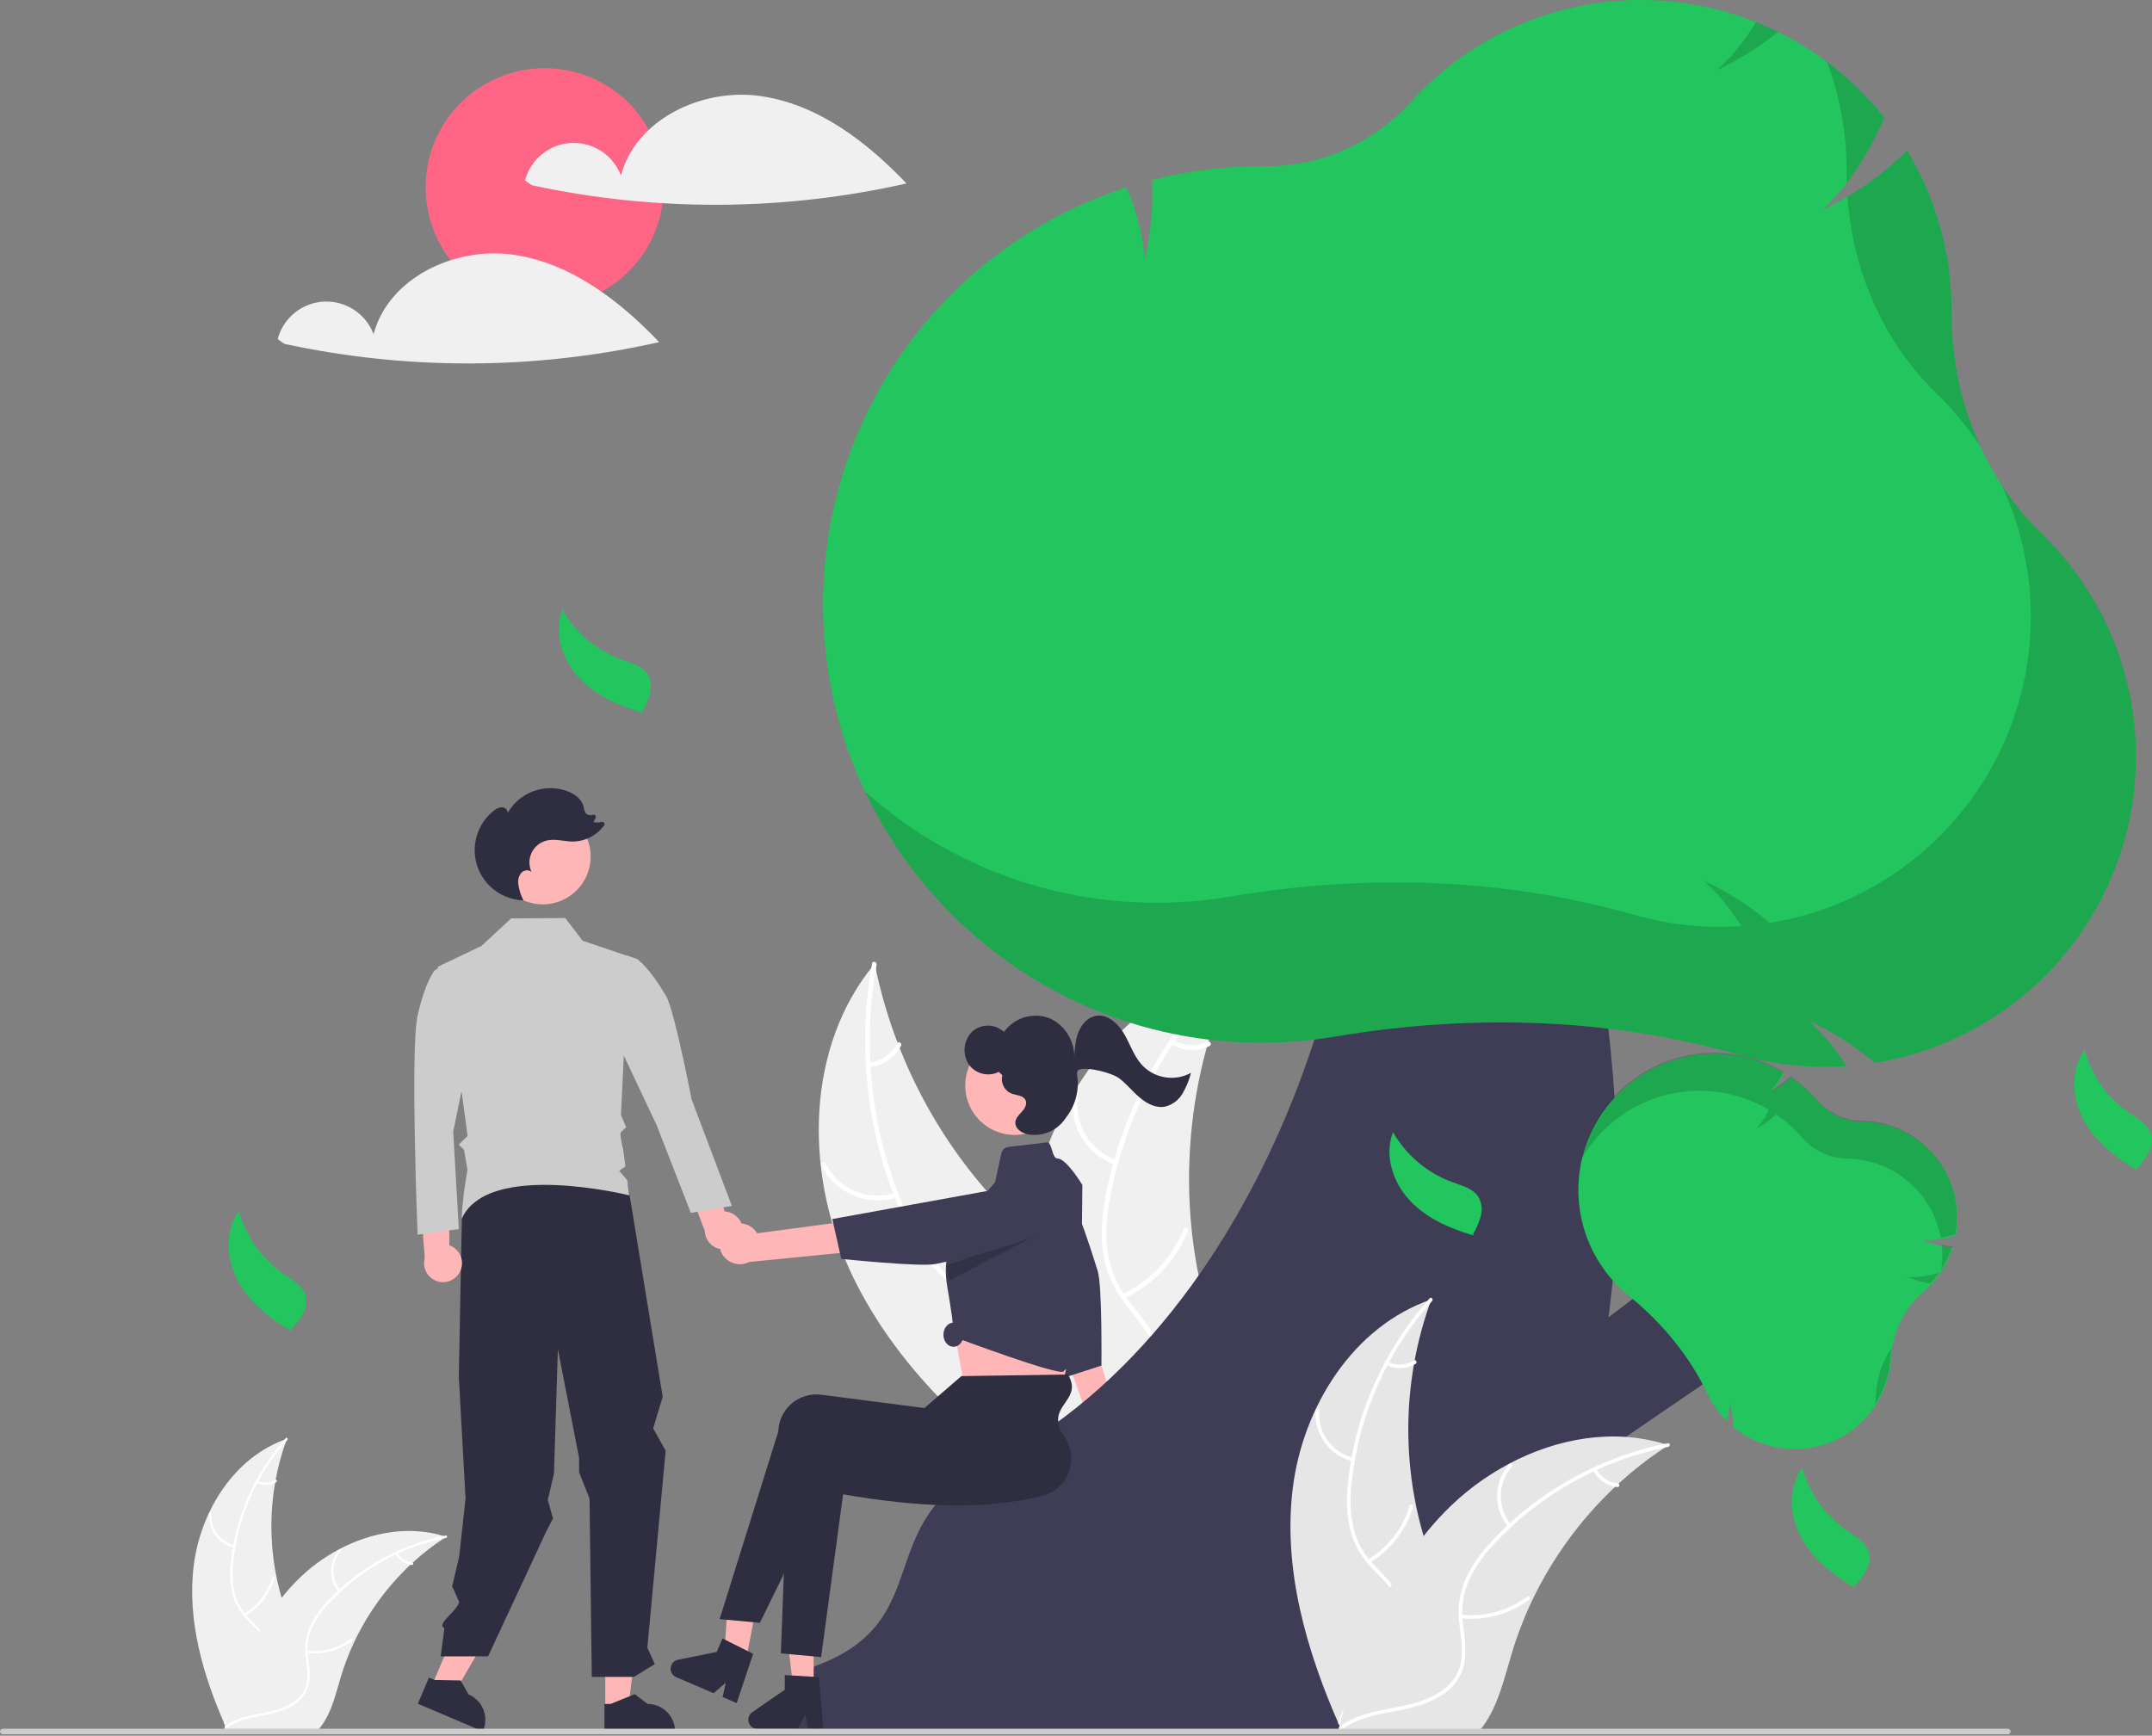 <svg width="450" height="363" viewBox="0 0 450 363" fill="none" xmlns="http://www.w3.org/2000/svg">
<rect x="0" y="0" width="450" height="363" fill="#808080" stroke="none"/>
<g clip-path="url(#clip0_1753_3074)">
<path d="M40.512 327.415C41.938 315.95 49.044 304.653 59.978 300.922C55.666 312.723 55.667 325.669 59.981 337.469C61.661 342.014 64.003 346.894 62.423 351.475C61.439 354.325 59.034 356.506 56.345 357.869C53.656 359.233 50.671 359.882 47.724 360.519L47.144 360.999C42.466 350.435 39.087 338.88 40.512 327.415Z" fill="#F0F0F0"/>
<path d="M60.087 301.138C53.719 308.273 49.762 317.232 48.776 326.745C48.528 328.789 48.603 330.859 48.999 332.88C49.449 334.835 50.414 336.635 51.794 338.092C53.054 339.476 54.502 340.746 55.404 342.412C55.853 343.272 56.114 344.217 56.172 345.185C56.23 346.153 56.083 347.122 55.74 348.029C54.944 350.312 53.376 352.172 51.779 353.938C50.005 355.899 48.133 357.908 47.379 360.507C47.287 360.822 46.804 360.662 46.895 360.348C48.207 355.825 52.597 353.256 54.691 349.182C55.668 347.281 56.078 345.075 55.162 343.068C54.361 341.313 52.868 340.003 51.581 338.612C50.213 337.211 49.21 335.496 48.658 333.617C48.16 331.624 48.005 329.56 48.2 327.514C48.565 322.901 49.653 318.374 51.424 314.099C53.418 309.209 56.234 304.696 59.75 300.756C59.968 300.512 60.303 300.895 60.087 301.138Z" fill="white"/>
<path d="M48.913 323.663C47.34 323.281 45.953 322.352 45.001 321.042C44.049 319.732 43.594 318.127 43.717 316.512C43.743 316.185 44.252 316.21 44.226 316.537C44.109 318.041 44.533 319.536 45.422 320.754C46.31 321.972 47.605 322.832 49.073 323.179C49.392 323.255 49.23 323.738 48.913 323.663Z" fill="white"/>
<path d="M51.062 337.475C53.904 335.778 56.002 333.072 56.938 329.897C57.03 329.583 57.514 329.743 57.421 330.057C56.442 333.359 54.253 336.17 51.291 337.93C51.009 338.097 50.782 337.641 51.062 337.475Z" fill="white"/>
<path d="M53.89 309.692C54.468 309.967 55.105 310.094 55.744 310.061C56.383 310.029 57.005 309.838 57.552 309.506C57.832 309.335 58.059 309.791 57.781 309.961C57.175 310.325 56.488 310.535 55.782 310.572C55.076 310.61 54.372 310.474 53.73 310.176C53.667 310.153 53.616 310.107 53.586 310.047C53.556 309.987 53.549 309.918 53.568 309.854C53.59 309.79 53.636 309.738 53.696 309.707C53.756 309.677 53.826 309.672 53.89 309.692Z" fill="white"/>
<path d="M93.308 321.399C93.136 321.511 92.964 321.622 92.792 321.738C90.49 323.253 88.314 324.951 86.286 326.818C86.127 326.96 85.968 327.106 85.813 327.252C80.976 331.801 77.025 337.209 74.162 343.201C73.025 345.586 72.071 348.054 71.308 350.584C70.255 354.078 69.392 357.95 67.307 360.808C67.093 361.109 66.861 361.396 66.611 361.668H47.775C47.732 361.646 47.689 361.629 47.646 361.608L46.894 361.642C46.924 361.509 46.958 361.371 46.988 361.238C47.005 361.161 47.027 361.083 47.044 361.006C47.057 360.954 47.07 360.903 47.078 360.855C47.083 360.838 47.087 360.821 47.091 360.808C47.1 360.761 47.113 360.718 47.121 360.675C47.31 359.906 47.505 359.136 47.706 358.367C47.706 358.363 47.706 358.363 47.71 358.359C49.182 352.482 51.346 346.801 54.157 341.434C54.243 341.275 54.328 341.112 54.423 340.953C55.724 338.578 57.218 336.312 58.888 334.18C59.807 333.015 60.784 331.898 61.815 330.832C64.486 328.083 67.572 325.772 70.96 323.982C77.716 320.415 85.538 319.048 92.758 321.227C92.943 321.283 93.124 321.339 93.308 321.399Z" fill="#F0F0F0"/>
<path d="M93.266 321.638C83.886 323.501 75.331 328.272 68.817 335.274C67.388 336.756 66.202 338.455 65.302 340.307C64.483 342.139 64.17 344.157 64.395 346.151C64.568 348.015 64.96 349.901 64.676 351.774C64.517 352.731 64.157 353.643 63.621 354.45C63.084 355.258 62.383 355.944 61.563 356.461C59.553 357.805 57.181 358.346 54.842 358.794C52.246 359.292 49.541 359.769 47.374 361.39C47.111 361.587 46.822 361.168 47.084 360.972C50.854 358.15 55.907 358.742 60.031 356.75C61.956 355.821 63.612 354.306 64.088 352.152C64.505 350.269 64.103 348.323 63.911 346.438C63.663 344.496 63.895 342.523 64.585 340.69C65.388 338.799 66.507 337.057 67.894 335.541C70.963 332.078 74.557 329.118 78.545 326.771C83.081 324.068 88.047 322.16 93.227 321.13C93.547 321.067 93.584 321.575 93.266 321.638Z" fill="white"/>
<path d="M70.782 332.896C69.756 331.643 69.208 330.067 69.237 328.448C69.266 326.829 69.869 325.273 70.939 324.058C71.156 323.812 71.547 324.139 71.33 324.384C70.331 325.514 69.769 326.963 69.746 328.471C69.722 329.979 70.238 331.445 71.201 332.606C71.41 332.858 70.99 333.147 70.782 332.896Z" fill="white"/>
<path d="M64.183 345.218C67.474 345.574 70.778 344.677 73.436 342.705C73.7 342.51 73.989 342.928 73.726 343.124C70.956 345.17 67.516 346.097 64.092 345.719C63.766 345.683 63.858 345.182 64.183 345.218Z" fill="white"/>
<path d="M83.168 324.738C83.464 325.305 83.897 325.79 84.427 326.149C84.957 326.508 85.567 326.73 86.204 326.794C86.531 326.826 86.437 327.327 86.113 327.295C85.41 327.221 84.736 326.975 84.149 326.58C83.563 326.185 83.082 325.652 82.75 325.028C82.713 324.972 82.7 324.904 82.712 324.838C82.724 324.772 82.76 324.714 82.814 324.674C82.87 324.636 82.938 324.621 83.004 324.633C83.071 324.645 83.13 324.683 83.168 324.738Z" fill="white"/>
<path d="M177.467 265.115C168.228 244.679 168.568 218.774 182.907 201.529C187.705 225.443 200.806 246.888 219.892 262.072C227.275 267.901 236.092 273.616 238.109 282.803C239.364 288.52 237.585 294.566 234.51 299.546C231.435 304.526 227.149 308.622 222.911 312.659L222.435 314.041C203.996 301.274 186.706 285.552 177.467 265.115Z" fill="#F0F0F0"/>
<path d="M183.306 201.778C180.006 219.848 182.458 239.089 190.479 255.644C192.213 259.223 194.283 262.703 197.056 265.582C199.779 268.367 203.199 270.372 206.96 271.389C210.447 272.407 214.132 273.045 217.312 274.893C220.663 276.841 222.742 280.11 223.552 283.858C224.544 288.445 223.828 293.114 222.969 297.656C222.015 302.699 220.945 307.921 222.327 312.991C222.494 313.605 221.532 313.829 221.364 313.215C218.96 304.396 223.634 295.697 222.981 286.83C222.676 282.692 221.122 278.622 217.575 276.224C214.472 274.128 210.673 273.467 207.133 272.467C203.416 271.416 200.078 269.812 197.237 267.15C194.331 264.427 192.12 261.021 190.302 257.502C186.239 249.491 183.461 240.891 182.07 232.017C180.425 221.898 180.524 211.572 182.362 201.486C182.476 200.862 183.419 201.158 183.306 201.778Z" fill="white"/>
<path d="M187.588 250.401C184.595 251.361 181.358 251.225 178.456 250.018C175.553 248.811 173.175 246.612 171.744 243.813C171.457 243.246 172.325 242.772 172.613 243.34C173.94 245.949 176.156 247.997 178.861 249.116C181.566 250.234 184.581 250.349 187.363 249.439C187.968 249.242 188.189 250.206 187.588 250.401Z" fill="white"/>
<path d="M205.124 271.106C208.115 265.419 208.852 258.814 207.19 252.608C207.024 251.993 207.987 251.769 208.152 252.383C209.87 258.845 209.089 265.717 205.963 271.628C205.665 272.191 204.827 271.666 205.124 271.106Z" fill="white"/>
<path d="M181.696 222.22C182.932 222.09 184.116 221.655 185.142 220.955C186.168 220.254 187.004 219.31 187.574 218.207C187.865 217.64 188.703 218.165 188.414 218.728C187.778 219.944 186.853 220.986 185.721 221.763C184.59 222.539 183.285 223.026 181.921 223.182C181.794 223.208 181.662 223.184 181.551 223.115C181.441 223.047 181.361 222.939 181.327 222.813C181.298 222.686 181.321 222.552 181.39 222.441C181.459 222.33 181.569 222.25 181.696 222.22Z" fill="white"/>
<path d="M258.843 201.73C258.671 202.089 258.5 202.449 258.332 202.815C256.049 207.654 254.164 212.67 252.693 217.814C252.573 218.21 252.458 218.613 252.349 219.011C248.939 231.442 247.866 244.398 249.186 257.221C249.716 262.323 250.633 267.377 251.929 272.34C253.72 279.194 256.208 286.482 255.646 293.326C255.596 294.041 255.501 294.752 255.363 295.455L224.157 314.514C224.065 314.522 223.976 314.537 223.883 314.545L222.672 315.363C222.587 315.112 222.505 314.849 222.42 314.598C222.37 314.453 222.327 314.303 222.278 314.157C222.247 314.059 222.216 313.96 222.182 313.873C222.172 313.84 222.162 313.808 222.156 313.782C222.122 313.695 222.1 313.611 222.071 313.531C221.606 312.065 221.15 310.593 220.704 309.116C220.7 309.109 220.7 309.109 220.702 309.098C217.331 297.832 214.871 286.187 214.257 274.538C214.238 274.187 214.215 273.83 214.211 273.471C213.963 268.218 214.145 262.955 214.755 257.732C215.098 254.873 215.586 252.034 216.216 249.224C217.858 241.969 220.632 235.016 224.435 228.622C232.018 215.877 243.592 205.698 257.758 202.002C258.12 201.908 258.476 201.818 258.843 201.73Z" fill="#F0F0F0"/>
<path d="M259.015 202.168C245.501 214.609 235.874 231.448 232.311 249.496C231.54 253.398 231.098 257.423 231.579 261.39C232.077 265.254 233.6 268.914 235.991 271.99C238.162 274.902 240.721 277.63 242.146 281.02C243.649 284.593 243.341 288.455 241.731 291.936C239.761 296.195 236.379 299.492 232.959 302.601C229.161 306.053 225.162 309.579 223.213 314.458C222.977 315.05 222.074 314.649 222.309 314.058C225.7 305.569 234.669 301.438 239.486 293.964C241.734 290.477 242.944 286.292 241.555 282.242C240.34 278.7 237.704 275.885 235.48 272.955C233.144 269.878 231.445 266.587 230.78 262.751C230.099 258.828 230.384 254.777 231.052 250.873C232.631 242.03 235.59 233.491 239.822 225.568C244.601 216.498 250.897 208.313 258.436 201.367C258.903 200.937 259.479 201.742 259.015 202.168Z" fill="white"/>
<path d="M233.16 243.568C230.192 242.532 227.69 240.475 226.099 237.764C224.508 235.053 223.933 231.865 224.476 228.769C224.588 228.143 225.566 228.287 225.454 228.914C224.943 231.796 225.479 234.766 226.966 237.287C228.452 239.809 230.791 241.716 233.56 242.664C234.161 242.871 233.758 243.774 233.16 243.568Z" fill="white"/>
<path d="M234.695 270.658C240.507 267.918 245.073 263.088 247.482 257.132C247.72 256.541 248.624 256.942 248.386 257.532C245.867 263.726 241.106 268.742 235.051 271.58C234.474 271.85 234.121 270.926 234.695 270.658Z" fill="white"/>
<path d="M245.423 217.52C246.487 218.16 247.694 218.526 248.935 218.584C250.176 218.643 251.412 218.392 252.532 217.855C253.106 217.578 253.458 218.501 252.889 218.777C251.648 219.365 250.283 219.64 248.912 219.578C247.541 219.517 246.205 219.121 245.023 218.424C244.906 218.368 244.815 218.269 244.768 218.148C244.721 218.027 244.722 217.892 244.771 217.772C244.824 217.653 244.923 217.559 245.045 217.512C245.167 217.465 245.303 217.468 245.423 217.52Z" fill="white"/>
<path d="M238.62 305.599C238.789 305.004 238.825 304.379 238.727 303.767C238.628 303.156 238.396 302.574 238.049 302.062C237.701 301.55 237.245 301.121 236.713 300.804C236.181 300.487 235.586 300.291 234.97 300.229L224.634 267.67L219.28 273.37L230.261 304.318C230.226 305.359 230.574 306.378 231.239 307.18C231.904 307.982 232.841 308.513 233.871 308.671C234.901 308.829 235.954 308.604 236.829 308.037C237.704 307.471 238.341 306.604 238.62 305.599Z" fill="#FFB6B6"/>
<path d="M209.326 242.131C209.326 242.131 212.608 237.824 217.888 241.071C223.169 244.319 228.579 262.866 229.541 265.829C230.502 268.792 230.317 285.592 230.317 285.592L222.194 288.227L209.326 242.131Z" fill="#3F3D56"/>
<path d="M286.121 362.156H166.052L170.263 348.512C196.363 339.063 181.703 318.755 206.53 306.341C267.256 275.978 290.765 185.372 281.873 149.556L321.668 147.873C321.668 147.873 376.625 303.942 286.121 362.156Z" fill="#3F3D56"/>
<path d="M318.858 288.779L353.958 262.131L371.067 279.239L313.886 318.369L318.858 288.779Z" fill="#3F3D56"/>
<path d="M223.916 275.91L223.374 281.962C223.374 281.962 223.14 286.986 222.397 288.097C221.66 289.202 201.552 289.342 201.552 289.342C201.552 289.342 200.224 282.179 199.079 275.91H223.916Z" fill="#FFB6B6"/>
<path d="M155.403 350.243L151.199 349.394L152.402 332.414L158.607 333.667L155.403 350.243Z" fill="#FFB6B6"/>
<path d="M170.141 352.73H165.856L163.818 335.834H170.142L170.141 352.73Z" fill="#FFB6B6"/>
<path d="M163.282 345.779L171.702 346.561L176.295 312.522C191.434 315.125 205.717 315.959 218.07 312.81C220.099 312.274 221.834 310.962 222.903 309.157C223.972 307.352 224.287 305.199 223.781 303.163C223.733 302.963 223.677 302.766 223.614 302.57C222.136 298.059 216.139 293.727 213.089 288.766L196.197 295.697L195.432 298.827L173.795 296.028C172.75 295.903 171.69 295.986 170.677 296.272C169.664 296.559 168.718 297.043 167.893 297.697C167.068 298.351 166.38 299.161 165.87 300.082C165.36 301.003 165.037 302.016 164.92 303.062C164.891 303.297 164.872 303.533 164.863 303.77L163.282 345.779Z" fill="#2F2E41"/>
<path d="M150.481 338.61L158.901 339.392L174.168 308.168C189.307 310.772 203.59 311.606 215.943 308.457C217.971 307.921 219.707 306.609 220.776 304.804C221.845 302.999 222.16 300.846 221.654 298.81C221.606 298.61 221.55 298.412 221.487 298.217C220.009 293.706 226.353 292.419 223.304 287.457L201.031 287.795L193.304 294.474L171.668 291.675C170.623 291.55 169.563 291.633 168.55 291.919C167.537 292.206 166.591 292.69 165.766 293.344C164.941 293.998 164.253 294.808 163.743 295.729C163.233 296.65 162.91 297.663 162.793 298.709C162.764 298.944 162.745 299.18 162.736 299.417L150.481 338.61Z" fill="#2F2E41"/>
<path d="M226.331 247.826L225.946 285.68C225.946 285.68 223.14 285.699 222.399 286.802C221.662 287.909 199.608 279.644 199.608 279.644C199.608 279.644 199.251 276.204 198.446 271.262C198.315 270.447 198.173 269.593 198.017 268.71C197.978 268.5 197.949 268.295 197.924 268.085C197.105 262.074 199.861 256.902 199.861 256.902L208.083 247.221L209.4 241.186C209.476 240.842 209.656 240.531 209.917 240.295C210.177 240.059 210.505 239.91 210.854 239.868L219.149 238.893C220.125 239.571 219.974 242.254 221.164 242.293C223.008 242.293 226.331 247.826 226.331 247.826Z" fill="#3F3D56"/>
<path opacity="0.2" d="M219.422 256.857L198.446 267.845C198.314 267.031 198.173 266.177 198.017 265.294C197.978 265.084 197.948 264.879 197.924 264.669L219.422 256.857Z" fill="black"/>
<path d="M199.385 281.663C200.548 281.663 201.491 280.531 201.491 279.136C201.491 277.741 200.548 276.609 199.385 276.609C198.222 276.609 197.28 277.741 197.28 279.136C197.28 280.531 198.222 281.663 199.385 281.663Z" fill="#3F3D56"/>
<path d="M212.166 237.357C217.872 237.357 222.498 232.732 222.498 227.025C222.498 221.319 217.872 216.693 212.166 216.693C206.46 216.693 201.834 221.319 201.834 227.025C201.834 232.732 206.46 237.357 212.166 237.357Z" fill="#FFB6B6"/>
<path d="M154.052 356.181L151.1 354.915L151.768 351.902L149.223 354.111L141.393 350.754C141.017 350.593 140.703 350.316 140.496 349.964C140.289 349.612 140.2 349.203 140.242 348.797C140.284 348.391 140.455 348.009 140.729 347.706C141.004 347.404 141.368 347.197 141.768 347.116L149.872 345.478L151.08 342.66L157.489 345.872L154.052 356.181Z" fill="#2F2E41"/>
<path d="M172.162 361.574H168.95L168.377 358.542L166.908 361.574H158.388C157.98 361.574 157.582 361.444 157.253 361.202C156.924 360.96 156.681 360.619 156.56 360.229C156.438 359.839 156.445 359.421 156.578 359.035C156.711 358.649 156.964 358.315 157.3 358.083L164.104 353.384V350.318L171.26 350.745L172.162 361.574Z" fill="#2F2E41"/>
<path d="M238.615 222.534C237.002 220.653 236.235 218.158 234.946 216.022C233.657 213.886 231.413 211.975 229.043 212.472C227.409 212.815 226.146 214.256 225.507 215.864C224.868 217.471 224.748 219.244 224.636 220.98C224.676 217.412 222.325 213.952 219.086 212.813C217.44 212.28 215.667 212.284 214.023 212.822C212.379 213.361 210.948 214.408 209.936 215.812C209.048 214.989 207.889 214.52 206.678 214.495C205.468 214.469 204.29 214.889 203.368 215.674C202.474 216.54 201.9 217.684 201.739 218.919C201.579 220.154 201.841 221.406 202.484 222.473C203.156 223.482 204.173 224.212 205.346 224.524C206.518 224.837 207.763 224.711 208.849 224.17L209.601 224.862C209.406 225.601 209.478 226.386 209.803 227.078C210.128 227.77 210.686 228.327 211.379 228.649C212.498 229.101 214.078 229.026 214.497 230.2C214.789 231.021 214.242 231.897 213.661 232.527C213.079 233.158 212.388 233.809 212.318 234.682C212.213 235.998 213.573 236.921 214.81 237.199C216.326 237.502 217.899 237.346 219.326 236.75C220.753 236.154 221.969 235.147 222.82 233.855C222.854 233.805 222.89 233.754 222.928 233.703C223.893 232.47 224.596 231.053 224.994 229.539C225.392 228.024 225.478 226.445 225.245 224.897C225.148 224.289 225.246 223.836 225.665 223.692C227.478 223.069 232.557 224.376 234.094 225.557C235.631 226.739 236.862 228.302 238.342 229.559C239.823 230.816 241.71 231.786 243.59 231.444C244.346 231.263 245.059 230.932 245.686 230.47C246.312 230.009 246.84 229.427 247.238 228.758C248.05 227.394 248.657 225.917 249.039 224.375C247.35 225.297 245.398 225.616 243.504 225.281C241.61 224.947 239.886 223.978 238.615 222.534Z" fill="#2F2E41"/>
<path d="M90.061 353.098L94.478 354.98L103.842 338.837L97.322 336.059L90.061 353.098Z" fill="#FFB6B6"/>
<path d="M126.566 357.278L131.368 357.277L133.653 338.756H126.565L126.566 357.278Z" fill="#FFB6B6"/>
<path d="M126.397 362.288L141.164 362.287V362.1C141.164 360.576 140.558 359.114 139.48 358.036C138.402 356.959 136.94 356.353 135.416 356.353L132.719 354.307L127.686 356.353L126.397 356.353L126.397 362.288Z" fill="#2F2E41"/>
<path d="M87.374 356.305L100.959 362.094L101.032 361.922C101.63 360.52 101.646 358.938 101.077 357.524C100.508 356.109 99.4 354.979 97.998 354.382L96.319 351.441L90.887 351.351L89.701 350.846L87.374 356.305Z" fill="#2F2E41"/>
<path d="M131.277 247.659L138.575 292.097L136.588 298.719L139.195 303.409L135.367 344.597L136.921 348.017L132.58 350.694H123.748L123.279 313.407L121.097 307.932V304.915L116.656 282.177L115.838 308.186L114.546 313.669L115.631 317.573L114.213 320.308L102.061 346.403H92.157L92.923 340.501C91.148 339.603 95.587 336.977 96.013 335.035L94.555 331.753L96.013 325.555L97.351 313.444L95.94 287.879L96.604 253.453L108.19 244.594L131.277 247.659Z" fill="#2F2E41"/>
<path d="M113.504 189.137C119.032 189.137 123.513 184.656 123.513 179.128C123.513 173.6 119.032 169.119 113.504 169.119C107.976 169.119 103.495 173.6 103.495 179.128C103.495 184.656 107.976 189.137 113.504 189.137Z" fill="#FFB6B6"/>
<path d="M96.113 266.092C96.393 265.589 96.56 265.031 96.602 264.457C96.643 263.882 96.558 263.306 96.353 262.768C96.147 262.23 95.826 261.744 95.413 261.343C94.999 260.943 94.502 260.638 93.958 260.45L93.934 246.453L87.869 250.468L88.822 263.144C88.567 264.079 88.664 265.075 89.094 265.944C89.525 266.813 90.259 267.493 91.158 267.856C92.056 268.22 93.057 268.241 93.971 267.916C94.884 267.591 95.646 266.942 96.113 266.092Z" fill="#FFB6B6"/>
<path d="M95.552 204.161L92.842 201.549L90.852 202.986C90.852 202.986 88.893 205.336 87.327 212.386C85.76 219.436 87.327 258.213 87.327 258.213L95.944 257.038L94.769 236.67L98.294 219.436L95.552 204.161Z" fill="#CCCCCC"/>
<path d="M155.21 258.159C155.334 257.597 155.334 257.014 155.21 256.452C155.085 255.89 154.838 255.362 154.487 254.905C154.136 254.449 153.69 254.075 153.178 253.81C152.667 253.544 152.104 253.394 151.529 253.37L147.497 239.967L142.836 245.55L147.379 257.423C147.403 258.392 147.781 259.319 148.443 260.027C149.104 260.736 150.002 261.178 150.967 261.269C151.933 261.359 152.898 261.093 153.679 260.52C154.461 259.947 155.006 259.107 155.21 258.159Z" fill="#FFB6B6"/>
<path d="M129.055 203.065L130.862 199.764L133.191 200.541C133.191 200.541 135.761 202.2 139.36 208.461C141.025 211.357 144.623 229.929 144.623 229.929L153.035 252.201L144.459 253.651L137.304 235.296L129.01 217.731L129.055 203.065Z" fill="#CCCCCC"/>
<path d="M91.551 202.186L100.68 197.826L106.878 192.077L118.18 191.992L121.826 196.732L131.451 200.001L129.847 233.191L130.941 235.743C130.941 235.743 130.179 236.432 129.831 236.817C129.483 237.201 130.312 240.425 130.312 240.425L130.779 243.931L129.483 244.858L131.169 246.849L131.587 249.988C131.587 249.988 102.159 242.674 96.599 254.791C96.305 255.431 97.028 249.174 97.028 249.174L97.752 244.594L97.034 240.483L95.94 239.389L97.775 237.555L96.599 228.85L91.551 202.186Z" fill="#CCCCCC"/>
<path d="M110.944 188.648C110.901 188.553 110.859 188.458 110.816 188.363C110.832 188.364 110.849 188.366 110.865 188.367L110.944 188.648Z" fill="#2F2E41"/>
<path d="M103.217 169.575C103.692 169.127 104.31 168.86 104.962 168.82C105.609 168.841 106.266 169.426 106.131 170.059C107.32 167.954 109.212 166.336 111.476 165.487C113.74 164.638 116.23 164.614 118.509 165.418C120.118 165.986 121.695 167.121 122.065 168.786C122.101 169.223 122.231 169.648 122.447 170.03C122.634 170.234 122.877 170.379 123.145 170.447C123.414 170.515 123.696 170.503 123.958 170.412L123.974 170.408C124.063 170.377 124.16 170.374 124.251 170.399C124.342 170.424 124.424 170.476 124.486 170.548C124.547 170.62 124.586 170.708 124.596 170.802C124.607 170.896 124.589 170.991 124.545 171.075L124.09 171.924C124.664 172.052 125.26 172.039 125.828 171.887C125.922 171.862 126.022 171.867 126.113 171.902C126.204 171.936 126.283 171.997 126.338 172.078C126.393 172.158 126.421 172.254 126.42 172.351C126.418 172.449 126.387 172.544 126.329 172.622C125.573 173.657 124.585 174.501 123.445 175.087C122.305 175.673 121.044 175.985 119.762 175.998C117.944 175.987 116.107 175.36 114.337 175.778C113.652 175.94 113.012 176.253 112.464 176.694C111.916 177.136 111.474 177.694 111.17 178.329C110.866 178.963 110.708 179.658 110.707 180.361C110.707 181.065 110.864 181.759 111.167 182.394C110.623 181.8 109.572 181.94 109.016 182.524C108.76 182.836 108.57 183.197 108.46 183.585C108.349 183.974 108.319 184.381 108.372 184.781C108.52 186.007 108.884 187.197 109.447 188.296C107.296 188.23 105.218 187.506 103.492 186.22C101.767 184.935 100.477 183.152 99.798 181.11C99.119 179.069 99.082 176.868 99.694 174.805C100.305 172.742 101.535 170.917 103.217 169.575Z" fill="#2F2E41"/>
<path d="M113.884 64.034C127.627 64.034 138.768 52.893 138.768 39.15C138.768 25.407 127.627 14.266 113.884 14.266C100.141 14.266 88.999 25.407 88.999 39.15C88.999 52.893 100.141 64.034 113.884 64.034Z" fill="#FF6584"/>
<path d="M158.79 20.058C146.73 18.428 132.962 24.947 129.836 36.708C129.048 34.617 127.616 32.83 125.747 31.606C123.877 30.382 121.667 29.784 119.435 29.899C117.203 30.013 115.066 30.834 113.331 32.243C111.597 33.652 110.355 35.576 109.786 37.737L111.166 38.726C137.01 44.314 163.763 44.193 189.556 38.371C181.167 29.555 170.85 21.688 158.79 20.058Z" fill="#F0F0F0"/>
<path d="M107.07 53.238C95.01 51.608 81.242 58.126 78.116 69.888C77.328 67.796 75.896 66.01 74.026 64.786C72.157 63.562 69.947 62.964 67.715 63.078C65.483 63.193 63.346 64.014 61.611 65.423C59.877 66.832 58.635 68.756 58.065 70.916L59.446 71.905C85.29 77.494 112.043 77.373 137.835 71.551C129.447 62.735 119.13 54.868 107.07 53.238Z" fill="#F0F0F0"/>
<path d="M151.926 256.906C152.393 256.5 152.943 256.2 153.538 256.03C154.133 255.859 154.759 255.82 155.37 255.917C155.982 256.014 156.564 256.244 157.077 256.59C157.59 256.937 158.021 257.392 158.339 257.923L192.201 253.416L189.322 260.687L156.644 263.924C155.716 264.399 154.647 264.518 153.638 264.258C152.628 263.997 151.75 263.375 151.168 262.51C150.587 261.646 150.343 260.597 150.482 259.564C150.622 258.531 151.136 257.586 151.926 256.906Z" fill="#FFB6B6"/>
<path d="M221.138 246.412C221.138 246.412 225.122 250.08 221.398 255.036C217.674 259.992 198.705 263.658 195.666 264.34C192.626 265.022 175.916 263.279 175.916 263.279L174.046 254.947L221.138 246.412Z" fill="#3F3D56"/>
<path d="M270.334 311.185C272.455 294.125 283.028 277.316 299.299 271.764C292.882 289.324 292.883 308.587 299.303 326.146C301.803 332.909 305.288 340.171 302.936 346.986C301.473 351.227 297.893 354.472 293.892 356.501C289.891 358.53 285.45 359.497 281.065 360.445L280.202 361.158C273.24 345.439 268.212 328.246 270.334 311.185Z" fill="#E6E6E6"/>
<path d="M299.46 272.087C289.985 282.703 284.096 296.036 282.629 310.19C282.259 313.231 282.371 316.312 282.961 319.319C283.63 322.229 285.066 324.907 287.12 327.074C288.994 329.134 291.15 331.024 292.491 333.503C293.159 334.782 293.549 336.188 293.635 337.629C293.721 339.069 293.502 340.512 292.992 341.861C291.807 345.258 289.474 348.026 287.097 350.654C284.458 353.572 281.672 356.561 280.55 360.429C280.414 360.898 279.695 360.659 279.83 360.191C281.782 353.461 288.315 349.639 291.43 343.577C292.884 340.748 293.494 337.465 292.132 334.479C290.94 331.868 288.718 329.918 286.802 327.849C284.768 325.764 283.274 323.212 282.453 320.417C281.712 317.45 281.482 314.378 281.772 311.334C282.315 304.47 283.934 297.735 286.569 291.374C289.536 284.097 293.727 277.382 298.959 271.518C299.283 271.156 299.782 271.726 299.46 272.087Z" fill="white"/>
<path d="M282.833 305.604C280.492 305.036 278.429 303.653 277.013 301.704C275.596 299.755 274.919 297.366 275.101 294.964C275.14 294.478 275.897 294.515 275.858 295.001C275.684 297.238 276.316 299.464 277.638 301.276C278.961 303.088 280.888 304.368 283.071 304.884C283.545 304.997 283.305 305.716 282.833 305.604Z" fill="white"/>
<path d="M286.032 326.156C290.261 323.631 293.382 319.605 294.774 314.881C294.912 314.413 295.631 314.651 295.494 315.118C294.036 320.032 290.779 324.215 286.373 326.833C285.952 327.082 285.614 326.404 286.032 326.156Z" fill="white"/>
<path d="M290.24 284.815C291.1 285.224 292.048 285.413 292.999 285.364C293.95 285.316 294.874 285.032 295.688 284.539C296.105 284.284 296.443 284.963 296.029 285.215C295.127 285.757 294.106 286.069 293.055 286.124C292.005 286.18 290.956 285.978 290.002 285.535C289.909 285.5 289.832 285.432 289.787 285.343C289.742 285.254 289.733 285.152 289.761 285.056C289.793 284.961 289.861 284.882 289.951 284.837C290.04 284.792 290.144 284.784 290.24 284.815Z" fill="white"/>
<path d="M348.894 302.236C348.638 302.402 348.382 302.568 348.126 302.741C344.699 304.994 341.462 307.522 338.444 310.3C338.208 310.511 337.971 310.728 337.741 310.946C330.543 317.715 324.665 325.762 320.404 334.677C318.712 338.226 317.293 341.899 316.158 345.664C314.591 350.863 313.306 356.624 310.204 360.877C309.886 361.324 309.54 361.751 309.168 362.156H281.139C281.076 362.124 281.012 362.098 280.948 362.066L279.829 362.118C279.874 361.919 279.924 361.715 279.969 361.517C279.995 361.401 280.027 361.286 280.053 361.171C280.072 361.095 280.091 361.018 280.104 360.947C280.11 360.922 280.117 360.896 280.123 360.877C280.136 360.807 280.155 360.743 280.168 360.679C280.449 359.534 280.739 358.389 281.037 357.245C281.037 357.238 281.037 357.238 281.044 357.232C283.34 348.516 286.383 339.915 290.636 332.049C290.764 331.812 290.892 331.569 291.032 331.333C292.969 327.798 295.191 324.427 297.677 321.254C299.044 319.521 300.497 317.859 302.032 316.273C306.005 312.182 310.598 308.742 315.64 306.079C325.693 300.771 337.331 298.738 348.075 301.98C348.35 302.063 348.619 302.146 348.894 302.236Z" fill="#E6E6E6"/>
<path d="M348.83 302.592C334.873 305.364 322.144 312.463 312.451 322.882C310.325 325.088 308.559 327.615 307.22 330.37C306.002 333.097 305.536 336.1 305.871 339.067C306.127 341.84 306.711 344.647 306.289 347.434C306.052 348.857 305.517 350.214 304.718 351.416C303.92 352.619 302.876 353.638 301.656 354.409C298.666 356.408 295.136 357.213 291.656 357.88C287.793 358.621 283.768 359.33 280.543 361.743C280.153 362.035 279.722 361.412 280.112 361.12C285.722 356.921 293.24 357.803 299.377 354.839C302.241 353.455 304.705 351.201 305.414 347.996C306.035 345.194 305.435 342.299 305.151 339.494C304.782 336.604 305.126 333.668 306.153 330.941C307.348 328.127 309.013 325.536 311.077 323.279C315.643 318.126 320.991 313.722 326.925 310.23C333.676 306.207 341.064 303.368 348.772 301.836C349.249 301.742 349.304 302.498 348.83 302.592Z" fill="white"/>
<path d="M315.375 319.343C313.848 317.479 313.033 315.134 313.075 312.725C313.118 310.316 314.016 308 315.608 306.192C315.931 305.827 316.513 306.312 316.189 306.678C314.704 308.359 313.868 310.516 313.833 312.759C313.797 315.002 314.565 317.184 315.998 318.911C316.309 319.287 315.684 319.716 315.375 319.343Z" fill="white"/>
<path d="M305.556 337.678C310.452 338.208 315.369 336.873 319.325 333.939C319.716 333.648 320.147 334.271 319.756 334.562C315.634 337.607 310.515 338.986 305.42 338.423C304.935 338.369 305.073 337.624 305.556 337.678Z" fill="white"/>
<path d="M333.805 307.203C334.246 308.048 334.889 308.769 335.678 309.303C336.466 309.837 337.375 310.167 338.322 310.263C338.808 310.311 338.67 311.056 338.187 311.009C337.141 310.898 336.138 310.532 335.265 309.944C334.393 309.356 333.678 308.563 333.182 307.635C333.128 307.551 333.108 307.45 333.126 307.352C333.144 307.254 333.198 307.167 333.278 307.108C333.361 307.051 333.463 307.029 333.561 307.047C333.66 307.065 333.748 307.121 333.805 307.203Z" fill="white"/>
<path d="M388.625 298.017C385.039 301.171 380.451 302.951 375.676 303.04C370.901 303.13 366.249 301.523 362.547 298.505L362.469 298.441L362.466 298.341C362.422 296.669 362.162 295.01 361.691 293.406C361.667 294.561 361.499 295.708 361.189 296.822L361.089 297.196L360.819 296.918C360.586 296.678 360.361 296.434 360.149 296.193C358.903 294.779 357.86 293.2 357.049 291.499C353.37 283.77 347.832 276.866 340.588 270.98C339.346 269.971 338.191 268.859 337.134 267.657C332.669 262.578 330.159 256.075 330.051 249.313C329.944 242.551 332.248 235.971 336.549 230.753C340.85 225.534 346.869 222.017 353.527 220.832C360.185 219.646 367.048 220.869 372.887 224.282L373.064 224.386L372.972 224.57C372.296 225.974 371.403 227.262 370.326 228.387C371.807 227.587 373.177 226.597 374.401 225.443L374.531 225.321L374.677 225.422C376.595 226.749 378.344 228.305 379.884 230.056L380.05 230.247C381.225 231.591 382.671 232.673 384.292 233.421C385.914 234.17 387.675 234.568 389.461 234.59C392.375 234.639 395.243 235.319 397.869 236.582C400.495 237.845 402.816 239.663 404.673 241.909C406.529 244.155 407.877 246.777 408.624 249.594C409.37 252.411 409.498 255.356 408.997 258.227L408.974 258.36L408.845 258.399C406.115 259.23 403.846 259.516 401.794 259.279C403.786 260.147 405.908 260.678 408.074 260.852L408.354 260.874L408.265 261.141C407.137 264.529 405.129 267.556 402.446 269.914L402.37 269.981C402.342 270.005 402.315 270.028 402.288 270.052C400.289 271.773 398.654 273.876 397.479 276.238C396.304 278.599 395.612 281.172 395.444 283.804C395.311 286.508 394.639 289.158 393.468 291.598C392.298 294.039 390.651 296.221 388.625 298.017Z" fill="#22C55E"/>
<path opacity="0.15" d="M392.299 291.531C392.262 292.258 392.187 292.982 392.072 293.7C394.038 290.681 395.17 287.194 395.351 283.595C395.378 283.044 395.435 282.496 395.513 281.949C393.603 284.797 392.492 288.107 392.299 291.531Z" fill="black"/>
<path opacity="0.15" d="M398.648 267.006C400.251 267.7 401.939 268.178 403.667 268.425C404.333 267.723 404.948 266.973 405.506 266.182C402.864 266.967 400.651 267.237 398.648 267.006Z" fill="black"/>
<path opacity="0.15" d="M406.044 260.381C406.223 262.125 406.175 263.885 405.901 265.616C406.858 264.161 407.621 262.586 408.172 260.933L408.261 260.667L407.981 260.644C407.331 260.589 406.685 260.501 406.044 260.381Z" fill="black"/>
<path opacity="0.15" d="M404.177 241.229C402.32 239.122 400.043 237.425 397.494 236.246C394.944 235.067 392.176 234.432 389.368 234.382C387.582 234.36 385.821 233.961 384.199 233.213C382.577 232.465 381.132 231.383 379.956 230.039L379.79 229.848C378.25 228.097 376.502 226.541 374.584 225.214L374.437 225.113L374.308 225.235C373.083 226.389 371.713 227.379 370.232 228.179C371.309 227.054 372.202 225.765 372.879 224.362L372.971 224.178L372.793 224.074C368.922 221.808 364.571 220.49 360.094 220.227C355.617 219.963 351.141 220.762 347.031 222.558C342.922 224.354 339.295 227.096 336.447 230.56C333.599 234.024 331.61 238.113 330.643 242.492C332.505 239.22 334.999 236.35 337.979 234.049C340.959 231.747 344.366 230.06 348.003 229.085C351.639 228.11 355.433 227.867 359.165 228.369C362.896 228.871 366.491 230.108 369.741 232.009L369.919 232.114L369.826 232.298C369.15 233.701 368.257 234.989 367.18 236.115C368.661 235.315 370.031 234.325 371.256 233.17L371.385 233.048L371.531 233.149C373.449 234.476 375.198 236.033 376.738 237.784L376.904 237.974C378.079 239.319 379.525 240.4 381.147 241.149C382.768 241.897 384.53 242.295 386.315 242.317C390.985 242.396 395.483 244.092 399.041 247.117C402.6 250.141 405 254.306 405.831 258.902C406.818 258.725 407.793 258.487 408.751 258.191L408.881 258.152L408.904 258.018C409.428 255.045 409.275 251.991 408.457 249.084C407.638 246.178 406.176 243.493 404.177 241.229Z" fill="black"/>
<path d="M446.658 158.147C446.657 173.524 441.202 188.403 431.264 200.138C421.325 211.873 407.548 219.703 392.38 222.236L392.059 222.288L391.811 222.081C387.676 218.633 383.111 215.735 378.23 213.461C380.973 215.974 383.389 218.822 385.423 221.938L386.114 222.977L384.868 223.037C383.792 223.09 382.722 223.116 381.69 223.116C375.624 223.121 369.586 222.284 363.75 220.628C337.238 213.086 308.769 211.796 279.134 216.794C274.052 217.649 268.909 218.078 263.756 218.077C213.225 218.077 172.115 176.959 172.115 126.418C172.088 107.148 178.144 88.362 189.42 72.736C200.697 57.11 216.618 45.442 234.915 39.396L235.545 39.188L235.794 39.803C237.749 44.422 238.965 49.32 239.395 54.317C240.61 49.036 241.13 43.619 240.943 38.203L240.923 37.631L241.479 37.492C248.765 35.676 256.247 34.758 263.756 34.759L264.569 34.763C270.319 34.78 276.009 33.584 281.267 31.255C286.525 28.926 291.233 25.515 295.084 21.244C301.398 14.303 309.141 8.814 317.78 5.152C326.42 1.49 335.749 -0.257 345.128 0.031C354.507 0.319 363.712 2.635 372.11 6.82C380.508 11.006 387.899 16.96 393.776 24.275L394.05 24.614L393.869 25.011C390.073 33.377 385.938 39.472 381.002 43.929C387.336 40.958 393.134 36.957 398.161 32.09L398.809 31.461L399.265 32.242C405.057 42.176 408.107 53.469 408.102 64.968L408.101 65.296C408.101 65.412 408.101 65.528 408.101 65.644C408.101 83.234 414.903 99.906 426.794 111.436C433.048 117.507 438.027 124.766 441.438 132.788C444.849 140.809 446.624 149.43 446.658 158.147Z" fill="#22C55E"/>
<g opacity="0.15">
<path d="M367.231 4.611C364.991 8.329 362.235 11.71 359.045 14.653C363.613 12.509 367.906 9.825 371.835 6.659C370.328 5.917 368.793 5.234 367.231 4.611Z" fill="black"/>
<path d="M404.837 82.159C408.371 85.588 411.505 89.405 414.179 93.539C410.154 84.791 408.08 75.272 408.101 65.642C408.101 65.526 408.101 65.41 408.102 65.294L408.102 64.966C408.107 53.468 405.057 42.174 399.265 32.24L398.81 31.459L398.161 32.088C394.579 35.55 390.602 38.579 386.312 41.111C387.417 56.928 394.021 71.671 404.837 82.159Z" fill="black"/>
<path d="M386.146 35.691L386.145 36.019C386.144 36.134 386.144 36.251 386.144 36.367C386.144 37.004 386.156 37.64 386.174 38.276C389.234 34.159 391.815 29.709 393.87 25.009L394.05 24.612L393.777 24.273C390.349 20.008 386.401 16.189 382.023 12.906C384.749 20.194 386.145 27.911 386.146 35.691Z" fill="black"/>
<path d="M426.794 111.436C423.668 108.395 420.891 105.016 418.513 101.361C422.771 110.433 424.871 120.367 424.648 130.386C424.424 140.405 421.884 150.236 417.226 159.108C412.567 167.981 405.918 175.654 397.798 181.527C389.678 187.401 380.309 191.314 370.424 192.96L370.103 193.012L369.854 192.805C365.719 189.357 361.154 186.459 356.274 184.185C359.016 186.699 361.433 189.546 363.466 192.662L364.158 193.702L362.911 193.761C361.835 193.814 360.766 193.84 359.734 193.84C353.667 193.845 347.629 193.008 341.793 191.353C315.282 183.81 286.813 182.52 257.178 187.519C252.096 188.373 246.952 188.802 241.799 188.802C219.339 188.819 197.661 180.552 180.915 165.583C195.625 196.586 227.227 218.077 263.756 218.077C268.909 218.077 274.053 217.648 279.134 216.794C308.77 211.795 337.239 213.085 363.75 220.628C369.586 222.284 375.624 223.121 381.69 223.116C382.722 223.116 383.792 223.089 384.868 223.037L386.115 222.977L385.423 221.937C383.389 218.822 380.973 215.974 378.231 213.46C383.111 215.735 387.676 218.632 391.811 222.081L392.059 222.288L392.38 222.235C404.25 220.261 415.338 215.027 424.406 207.117C433.475 199.207 440.167 188.934 443.736 177.442C447.305 165.95 447.611 153.693 444.62 142.038C441.628 130.382 435.456 119.788 426.794 111.436Z" fill="black"/>
</g>
<path d="M121.036 141.705C117.539 137.937 115.725 132.283 117.585 127.49C120.37 132.338 124.78 136.044 130.034 137.952C132.063 138.681 134.396 139.281 135.504 141.13C136.144 142.327 136.301 143.723 135.942 145.031C135.58 146.325 135.054 147.566 134.377 148.726L134.374 149.061C129.436 147.63 124.533 145.473 121.036 141.705Z" fill="#22C55E"/>
<path d="M294.737 251C291.24 247.232 289.427 241.578 291.286 236.785C294.071 241.632 298.481 245.338 303.736 247.247C305.765 247.976 308.097 248.576 309.205 250.425C309.845 251.621 310.002 253.018 309.643 254.326C309.281 255.62 308.755 256.861 308.078 258.021L308.075 258.356C303.137 256.925 298.234 254.768 294.737 251Z" fill="#22C55E"/>
<path d="M376.644 321.542C374.201 317.019 373.86 311.091 376.859 306.916C378.343 312.306 381.685 316.998 386.295 320.161C388.077 321.374 390.186 322.538 390.795 324.606C391.116 325.924 390.918 327.315 390.243 328.492C389.569 329.654 388.749 330.725 387.803 331.678L387.717 332.002C383.294 329.381 379.087 326.066 376.644 321.542Z" fill="#22C55E"/>
<path d="M435.683 234.203C433.24 229.679 432.899 223.751 435.899 219.576C437.382 224.966 440.724 229.658 445.334 232.821C447.116 234.034 449.225 235.198 449.834 237.266C450.155 238.584 449.957 239.976 449.282 241.152C448.608 242.314 447.788 243.385 446.842 244.338L446.756 244.662C442.333 242.041 438.126 238.726 435.683 234.203Z" fill="#22C55E"/>
<path d="M49.735 267.871C47.292 263.347 46.951 257.419 49.95 253.244C51.434 258.634 54.776 263.326 59.386 266.489C61.168 267.702 63.276 268.866 63.886 270.934C64.207 272.252 64.009 273.644 63.334 274.82C62.66 275.982 61.84 277.053 60.894 278.006L60.808 278.33C56.385 275.709 52.178 272.394 49.735 267.871Z" fill="#22C55E"/>
<path d="M419.851 362.703H0.581C0.427 362.703 0.28 362.641 0.171 362.532C0.062 362.423 0.001 362.276 0.001 362.122C0.001 361.968 0.062 361.821 0.171 361.712C0.28 361.603 0.427 361.541 0.581 361.541H419.851C420.005 361.541 420.152 361.603 420.261 361.712C420.37 361.821 420.431 361.968 420.431 362.122C420.431 362.276 420.37 362.423 420.261 362.532C420.152 362.641 420.005 362.703 419.851 362.703Z" fill="#CCCCCC"/>
</g>
<defs>
<clipPath id="clip0_1753_3074">
<rect width="450" height="362.703" fill="white"/>
</clipPath>
</defs>
</svg>

